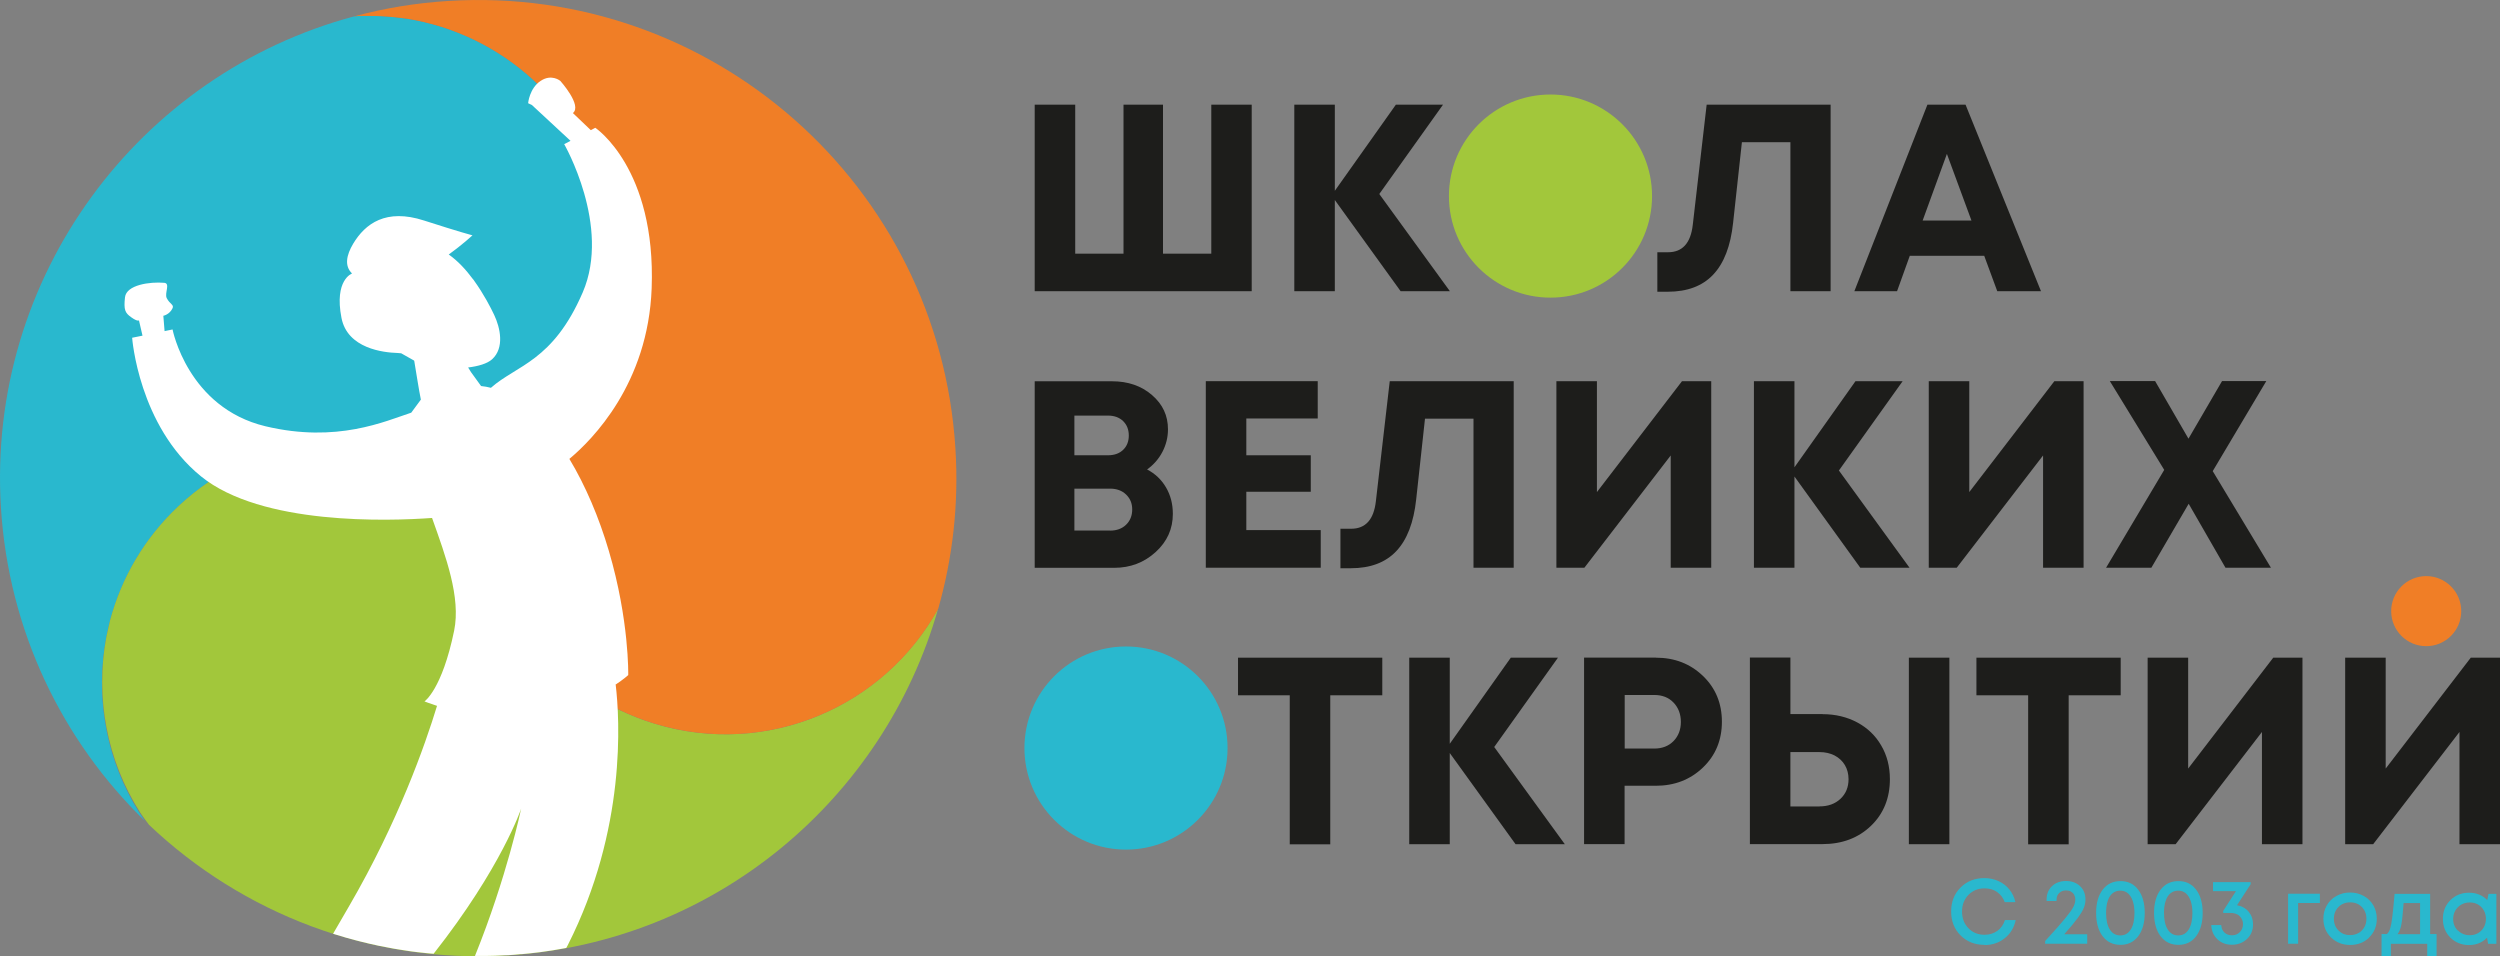 <?xml version="1.0" encoding="UTF-8"?> <svg xmlns="http://www.w3.org/2000/svg" id="Layer_2" data-name="Layer 2" viewBox="0 0 241.23 92.28"><rect x="0" y="0" width="241.23" height="92.28" fill="#808080" stroke="none"/><defs><style> .cls-1 { fill: #fff; } .cls-2 { fill: #f07e26; } .cls-3 { fill: #29b8ce; } .cls-4 { fill: #a2c73b; } .cls-5 { fill: #1d1d1b; } </style></defs><g id="Layer_1-2" data-name="Layer 1"><g><g><path class="cls-3" d="M17.22,48.85c1.84-1.73,3.9-3.1,6.07-4.13,7.16-3.37,15.65-2.9,22.41,1.33,1.96-.92,3.75-2.1,5.33-3.48,.1-.09,.21-.17,.31-.26,.06-.06,.13-.12,.19-.18,4.23-3.94,6.92-9.36,7.41-15.21,.2-2.39,.04-4.86-.54-7.32C56.16,10.07,48.4,3.28,39.3,1.81c-.1-.02-.2-.03-.3-.04-.53-.08-1.06-.13-1.6-.17-.2-.02-.4-.03-.6-.04-.4-.02-.81-.02-1.21-.02-.31,0-.61,0-.92,0-.05,0-.1,0-.15,.01-.12,0-.23,.02-.35,.03C13.4,7.13-1.29,26.7,.09,48.98c.74,11.92,5.94,22.5,13.87,30.22-6.46-9.38-5.3-22.31,3.26-30.35Z"></path><path class="cls-4" d="M48.98,92.19c20.07-1.24,36.34-15.14,41.54-33.45-5.23,9.48-16.51,14.36-27.29,11.11-2.42-.73-4.64-1.82-6.61-3.19-6.5-4.52-10.33-12.1-10.05-20.07-.28-.19-.57-.36-.86-.54,0,0-.01,0-.02,0-6.76-4.23-15.24-4.7-22.41-1.33-2.17,1.02-4.22,2.39-6.07,4.13-3.29,3.09-5.49,6.91-6.58,10.98-.09,.33-.15,.67-.23,1.01-.05,.23-.11,.46-.15,.69-1.05,5.72,.03,11.79,3.27,16.86,.27,.42,.57,.8,.86,1.2,8.96,8.5,21.29,13.41,34.6,12.59Z"></path><path class="cls-2" d="M34.67,1.54c.31-.01,.61,0,.92,0,.4,0,.81,0,1.21,.02,.2,.01,.4,.03,.6,.04,.54,.04,1.07,.1,1.6,.17,.1,.01,.2,.03,.3,.04,9.1,1.47,16.86,8.26,19.1,17.79,.58,2.46,.74,4.93,.54,7.32-.49,5.86-3.18,11.28-7.41,15.21-.06,.06-.12,.12-.19,.18-.1,.09-.21,.17-.31,.26-1.58,1.38-3.37,2.56-5.33,3.48,0,0,.01,0,.02,0,.29,.18,.58,.34,.86,.54-.28,7.97,3.55,15.55,10.05,20.07,1.97,1.37,4.18,2.46,6.61,3.19,10.78,3.25,22.07-1.63,27.29-11.11,1.39-4.89,2-10.09,1.66-15.45C90.61,17.86,68.72-1.48,43.29,.09c-3.14,.19-6.19,.7-9.12,1.49,.12,0,.24-.02,.35-.03,.05,0,.1,0,.15-.01Z"></path><path class="cls-1" d="M59.37,66.08c.83-.55,1.25-.94,1.25-.94,0,0,.11-5.28-1.87-11.98-.95-3.23-2.26-6.31-3.81-8.88,2.22-1.85,7.6-7.26,7.94-16.46,.43-11.59-5.44-15.49-5.44-15.49l-.43,.23-1.73-1.65c.92-.73-1.21-3.1-1.21-3.1,0,0-.84-.72-1.91,0-1.08,.72-1.2,2.15-1.2,2.15,0,0,.14,.07,.36,.17l3.73,3.46-.61,.32s4.55,7.9,1.79,14.3c-2.88,6.68-6.38,7.01-8.86,9.21-.32-.08-.63-.14-.95-.17l-.97-1.34-.28-.45c.97-.12,1.85-.37,2.31-.79,1.22-1.1,.79-3.05,.2-4.29-.33-.7-1-2-1.92-3.28h0c-.03-.06-.07-.11-.13-.17-.66-.89-1.44-1.75-2.33-2.37,1.35-.98,2.29-1.85,2.29-1.85,0,0-1.19-.31-4.67-1.43-3.67-1.19-5.68,.29-6.85,2.25-.64,1.08-.86,2.13-.1,2.86,0,0-1.74,.61-1.02,4.29,.58,2.96,4.06,3.34,5.4,3.38,.22,.02,.36,.03,.36,.03,0,0,.64,.37,1.24,.7h0s0,.02,.02,.03c.09,.56,.21,1.29,.33,2.01,.1,.62,.21,1.23,.31,1.73l-.93,1.26c-2.51,.82-7.16,2.96-14.07,1.31-7.5-1.8-8.96-9.34-8.96-9.34l-.77,.16-.12-1.48s.6-.11,.89-.73c.16-.35-.26-.38-.56-.97-.24-.47,.37-1.43-.24-1.48-1.37-.12-3.66,.19-3.79,1.4-.13,1.21,0,1.5,.61,1.93,.6,.43,.74,.3,.74,.3l.34,1.47-1,.2s.62,8.48,6.64,13.37c5.85,4.75,18.12,4.32,22.3,4.02,1.33,3.74,2.79,7.66,2.13,10.88-1.17,5.69-2.86,6.82-2.86,6.82,0,0,.46,.19,1.21,.43-1.15,3.78-3.75,11.18-8.47,19.3-.56,.97-1.08,1.86-1.56,2.69,.13,.04,.26,.08,.39,.12,.57,.18,1.14,.34,1.71,.49,.19,.05,.39,.1,.58,.15,.57,.14,1.15,.28,1.73,.4,.33,.07,.66,.13,.99,.19,.34,.07,.69,.13,1.03,.18,.36,.06,.73,.12,1.1,.17,.33,.05,.67,.08,1.01,.12,.39,.05,.78,.08,1.16,.11,6.56-8.33,8.45-14.01,8.45-14.01,0,0-1.38,6.61-4.46,14.22,.37,0,.75,0,1.13,0,.56,0,1.12-.03,1.69-.06,.13,0,.25,0,.37-.01,.4-.02,.79-.06,1.18-.1,.04,0,.08,0,.12,0,.57-.05,1.13-.11,1.69-.18,0,0,.02,0,.02,0,.88-.11,1.75-.26,2.61-.42,.05-.1,.1-.19,.15-.28,5.67-11.19,5.01-21.81,4.62-25.11Z"></path></g><g><path class="cls-5" d="M116.87,10.1h3.91V28.1h-20.94V10.1h3.91v14.38h4.66V10.1h3.81v14.38h4.66V10.1Z"></path><path class="cls-5" d="M139.91,28.1h-4.76l-6.35-8.8v8.8h-3.91V10.1h3.91v8.31l5.89-8.31h4.55l-6.15,8.62,6.82,9.39Z"></path><path class="cls-5" d="M164.68,10.1h11.96V28.1h-3.88V13.72h-4.68l-.85,7.79c-.24,2.23-.88,3.89-1.92,4.99-1.04,1.1-2.5,1.65-4.39,1.65h-1v-3.81h1.03c1.39,0,2.19-.88,2.39-2.65l1.34-11.6Z"></path><path class="cls-5" d="M192.72,28.1l-1.26-3.42h-7.18l-1.23,3.42h-4.12l7.05-18h3.68l7.28,18h-4.22Zm-4.86-13.25l-2.34,6.43h4.71l-2.37-6.43Z"></path><path class="cls-5" d="M110.67,45.29c.79,.41,1.4,.99,1.84,1.74,.44,.75,.66,1.6,.66,2.56,0,1.44-.55,2.67-1.66,3.68s-2.44,1.52-4,1.52h-7.67v-18h7.46c1.54,0,2.83,.44,3.86,1.33s1.54,1.98,1.54,3.3c0,.77-.18,1.5-.54,2.19-.36,.69-.86,1.25-1.49,1.7Zm-1.75-3.27c0-.29-.05-.55-.14-.78s-.23-.43-.4-.6c-.17-.17-.38-.3-.63-.4-.25-.09-.53-.14-.84-.14h-3.24v3.83h3.24c.62,0,1.11-.18,1.47-.53,.36-.35,.54-.81,.54-1.38Zm-1.8,9.18c.63,0,1.15-.19,1.54-.57,.39-.38,.59-.87,.59-1.47s-.2-1.06-.59-1.44c-.39-.38-.91-.57-1.54-.57h-3.45v4.04h3.45Z"></path><path class="cls-5" d="M120.26,51.15h7.18v3.63h-11.09v-18h10.8v3.6h-6.89v3.55h6.22v3.52h-6.22v3.7Z"></path><path class="cls-5" d="M134.1,36.78h11.96v18h-3.88v-14.38h-4.68l-.85,7.79c-.24,2.23-.88,3.89-1.92,4.99-1.04,1.1-2.5,1.65-4.39,1.65h-1v-3.81h1.03c1.39,0,2.19-.88,2.39-2.65l1.34-11.6Z"></path><path class="cls-5" d="M162.29,36.78h2.83v18h-3.91v-10.83l-8.33,10.83h-2.7v-18h3.91v10.7l8.21-10.7Z"></path><path class="cls-5" d="M184.26,54.78h-4.76l-6.35-8.8v8.8h-3.91v-18h3.91v8.31l5.89-8.31h4.55l-6.15,8.62,6.82,9.39Z"></path><path class="cls-5" d="M198.22,36.78h2.83v18h-3.91v-10.83l-8.33,10.83h-2.7v-18h3.91v10.7l8.21-10.7Z"></path><path class="cls-5" d="M219.11,54.78h-4.37l-3.55-6.17-3.6,6.17h-4.37l5.61-9.44-5.25-8.57h4.37l3.22,5.56,3.24-5.56h4.27l-5.17,8.69,5.61,9.31Z"></path><path class="cls-5" d="M133.38,63.46v3.63h-5.02v14.38h-3.91v-14.38h-4.99v-3.63h13.92Z"></path><path class="cls-5" d="M151,81.46h-4.76l-6.35-8.8v8.8h-3.91v-18h3.91v8.31l5.89-8.31h4.55l-6.15,8.62,6.82,9.39Z"></path><path class="cls-5" d="M159.77,63.46c1.82,0,3.33,.59,4.55,1.76,1.22,1.17,1.83,2.65,1.83,4.42s-.61,3.25-1.83,4.42c-1.22,1.17-2.74,1.76-4.55,1.76h-3.01v5.63h-3.91v-18h6.92Zm-.15,8.77c.77,0,1.39-.24,1.86-.72,.47-.48,.71-1.1,.71-1.85s-.24-1.38-.71-1.87c-.47-.49-1.09-.73-1.86-.73h-2.85v5.17h2.85Z"></path><path class="cls-5" d="M175.85,68.91c1.25,0,2.37,.27,3.36,.8,.99,.53,1.76,1.27,2.31,2.22,.56,.95,.84,2.04,.84,3.25,0,1.83-.61,3.34-1.83,4.51-1.22,1.17-2.78,1.76-4.68,1.76h-7v-18h3.91v5.45h3.09Zm-.28,8.9c.82,0,1.5-.24,2.02-.73,.52-.49,.78-1.12,.78-1.89,0-.51-.12-.97-.35-1.36s-.56-.7-.99-.93c-.43-.22-.92-.33-1.47-.33h-2.8v5.25h2.8Zm8.62-14.35h3.91v18h-3.91v-18Z"></path><path class="cls-5" d="M204.63,63.46v3.63h-5.02v14.38h-3.91v-14.38h-4.99v-3.63h13.92Z"></path><path class="cls-5" d="M219.34,63.46h2.83v18h-3.91v-10.83l-8.33,10.83h-2.7v-18h3.91v10.7l8.21-10.7Z"></path><path class="cls-5" d="M238.4,63.46h2.83v18h-3.91v-10.83l-8.33,10.83h-2.7v-18h3.91v10.7l8.21-10.7Z"></path></g><circle class="cls-2" cx="234.11" cy="58.97" r="3.38"></circle><circle class="cls-3" cx="108.65" cy="72.18" r="9.8"></circle><circle class="cls-4" cx="149.61" cy="18.92" r="9.8"></circle><g><path class="cls-3" d="M191.48,91.17c-.92,0-1.69-.3-2.3-.91-.61-.61-.91-1.38-.91-2.31s.3-1.71,.91-2.31c.61-.61,1.37-.91,2.3-.91,.49,0,.94,.1,1.36,.29,.42,.19,.77,.46,1.05,.81,.28,.35,.48,.76,.58,1.22h-1.03c-.15-.42-.4-.74-.74-.98-.34-.24-.75-.35-1.21-.35-.62,0-1.14,.21-1.55,.63-.41,.42-.62,.96-.62,1.61s.21,1.19,.62,1.61c.41,.42,.93,.63,1.55,.63,.48,0,.89-.13,1.24-.38,.35-.25,.59-.6,.73-1.04h1.04c-.16,.73-.51,1.32-1.06,1.75-.55,.44-1.2,.66-1.95,.66Z"></path><path class="cls-3" d="M199.19,90.15h2.21v.91h-4.06v-.26c.89-.97,1.53-1.69,1.92-2.17s.66-.84,.79-1.09,.2-.5,.2-.74c0-.17-.04-.32-.11-.46-.07-.13-.18-.23-.31-.31s-.29-.11-.47-.11c-.28,0-.5,.08-.67,.25-.17,.16-.25,.38-.25,.64v.13h-.96v-.13c0-.54,.17-.97,.52-1.3,.34-.33,.8-.5,1.36-.5s1,.17,1.35,.5c.35,.33,.52,.76,.52,1.28,0,.27-.05,.54-.15,.79-.1,.26-.29,.58-.59,.99s-.73,.93-1.3,1.57Z"></path><path class="cls-3" d="M204.6,91.17c-.72,0-1.29-.28-1.71-.83s-.63-1.3-.63-2.25,.21-1.69,.63-2.24c.42-.55,.99-.83,1.72-.83s1.29,.27,1.71,.83c.42,.55,.63,1.3,.63,2.24s-.21,1.69-.63,2.25c-.42,.55-.99,.83-1.7,.83Zm0-.91c.43,0,.76-.19,1-.57,.24-.38,.36-.91,.36-1.6,0-.45-.06-.84-.17-1.16-.11-.32-.27-.57-.47-.74-.21-.17-.45-.25-.73-.25s-.53,.08-.74,.25c-.21,.17-.37,.42-.47,.74-.11,.32-.16,.71-.16,1.16,0,.68,.12,1.22,.36,1.6,.24,.38,.58,.57,1.01,.57Z"></path><path class="cls-3" d="M210.19,91.17c-.72,0-1.29-.28-1.71-.83s-.63-1.3-.63-2.25,.21-1.69,.63-2.24c.42-.55,.99-.83,1.72-.83s1.29,.27,1.71,.83c.42,.55,.63,1.3,.63,2.24s-.21,1.69-.63,2.25c-.42,.55-.99,.83-1.7,.83Zm0-.91c.43,0,.76-.19,1-.57,.24-.38,.36-.91,.36-1.6,0-.45-.06-.84-.17-1.16-.11-.32-.27-.57-.47-.74-.21-.17-.45-.25-.73-.25s-.53,.08-.74,.25c-.21,.17-.37,.42-.47,.74-.11,.32-.16,.71-.16,1.16,0,.68,.12,1.22,.36,1.6,.24,.38,.58,.57,1.01,.57Z"></path><path class="cls-3" d="M215.86,87.35c.46,.08,.84,.29,1.12,.63,.28,.34,.42,.74,.42,1.21,0,.57-.19,1.04-.58,1.41-.39,.37-.88,.56-1.46,.56s-1.03-.18-1.4-.53c-.37-.35-.57-.81-.59-1.37h.96c.02,.3,.12,.54,.31,.72,.19,.18,.43,.27,.72,.27,.31,0,.56-.1,.77-.31,.2-.21,.3-.46,.3-.78,0-.15-.03-.3-.09-.43s-.14-.25-.24-.34c-.1-.1-.22-.17-.37-.22s-.3-.08-.46-.08h-.75v-.19l1.23-1.91h-2.21v-.87h3.63v.2l-1.31,2.02Z"></path><path class="cls-3" d="M223.85,86.25v.88h-2.1v3.93h-.97v-4.82h3.08Z"></path><path class="cls-3" d="M228.61,90.46c-.49,.48-1.1,.72-1.84,.72s-1.35-.24-1.84-.72-.74-1.08-.74-1.81c0-.48,.11-.91,.33-1.29,.22-.39,.53-.69,.93-.91,.4-.22,.83-.33,1.31-.33s.92,.11,1.32,.33c.4,.22,.7,.52,.93,.91,.22,.39,.33,.82,.33,1.29,0,.73-.25,1.33-.74,1.81Zm-1.84-.23c.3,0,.57-.07,.81-.2s.42-.32,.56-.56,.2-.51,.2-.82c0-.46-.15-.83-.44-1.13-.29-.3-.67-.45-1.13-.45s-.83,.15-1.13,.45c-.29,.3-.44,.67-.44,1.13s.15,.84,.44,1.13c.29,.3,.67,.45,1.13,.45Z"></path><path class="cls-3" d="M234.49,90.13h.62v2.15h-.9v-1.21h-3.51v1.21h-.9v-2.15h.51c.14-.11,.24-.29,.32-.52,.07-.23,.14-.58,.2-1.06s.14-1.24,.23-2.3h3.43v3.88Zm-2.56-3c-.07,.97-.14,1.66-.22,2.09-.08,.42-.21,.73-.37,.92h2.18v-3h-1.59Z"></path><path class="cls-3" d="M240.11,86.25h.77v4.82h-.8l-.1-.59c-.46,.47-1.04,.71-1.74,.71s-1.32-.24-1.8-.72-.72-1.08-.72-1.81,.24-1.32,.72-1.8,1.08-.72,1.8-.72,1.29,.24,1.76,.71l.12-.6Zm-2.93,3.54c.3,.3,.68,.45,1.13,.45s.83-.15,1.12-.45c.29-.3,.44-.68,.44-1.13s-.15-.83-.44-1.13c-.29-.3-.67-.45-1.13-.45-.3,0-.57,.07-.81,.21s-.43,.33-.57,.57-.21,.51-.21,.81c0,.45,.15,.83,.45,1.13Z"></path></g></g></g></svg> 